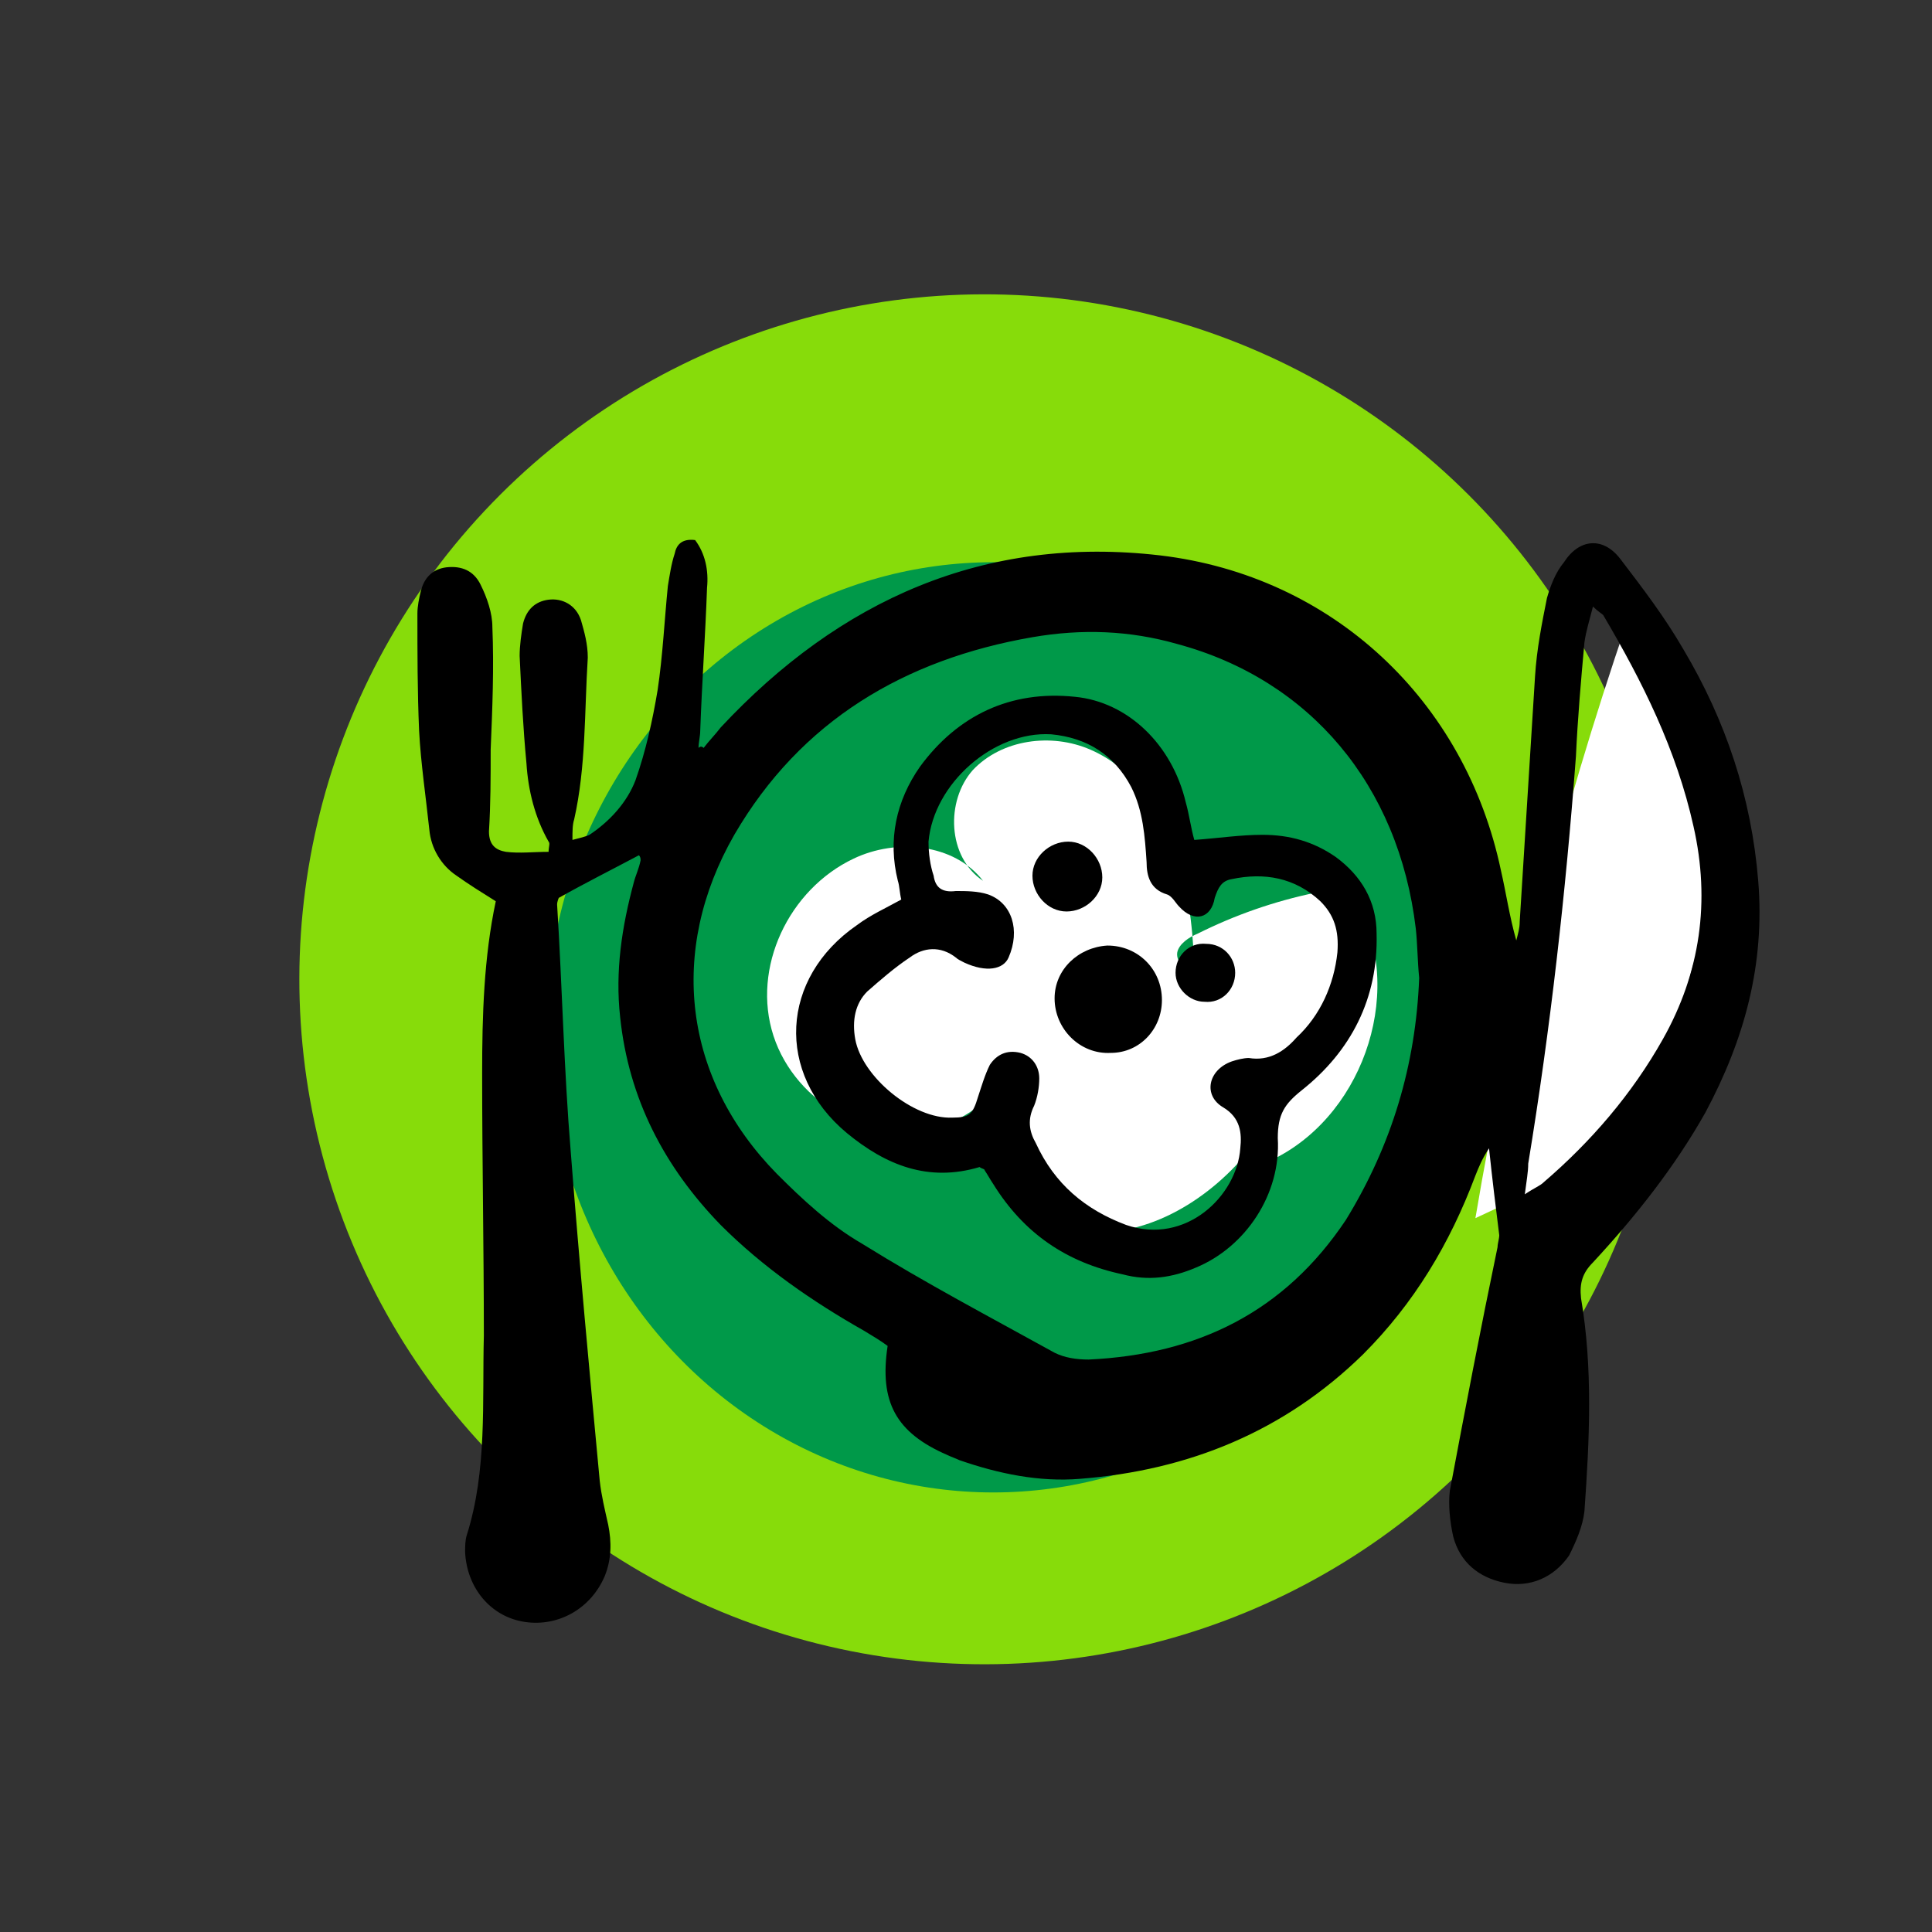 <?xml version="1.0" encoding="utf-8"?>
<!-- Generator: Adobe Illustrator 23.0.2, SVG Export Plug-In . SVG Version: 6.00 Build 0)  -->
<svg version="1.1" id="Ebene_1" xmlns="http://www.w3.org/2000/svg" xmlns:xlink="http://www.w3.org/1999/xlink" x="0px" y="0px"
	 viewBox="0 0 113.4 113.4" style="enable-background:new 0 0 113.4 113.4;" xml:space="preserve">
<rect x="0" y="0" width="113.4" height="113.4" fill="#333333" stroke="none"/>
<style type="text/css">
	.st0{fill-rule:evenodd;clip-rule:evenodd;fill:#87DC0A;}
	.st1{fill-rule:evenodd;clip-rule:evenodd;fill:#FFFFFF;}
	.st2{fill-rule:evenodd;clip-rule:evenodd;fill:#009949;}
</style>
<ellipse transform="matrix(0.227 -0.974 0.974 0.227 -11.35 100.725)" class="st0" cx="57.8" cy="57.5" rx="40.2" ry="40.2"/>
<path class="st1" d="M86.6,71.5c2-11.9,5-23.6,8.9-35c0.1-0.2,0.1-0.3,0.3-0.4c0.3-0.2,0.7,0,0.9,0.2c2.6,2.1,4,5.3,4.3,8.6
	c0.3,3.3-0.3,6.6-1.1,9.8c-1,3.9-2.2,7.8-3.7,11.5c-1,2.5-2.3,5.1-4.5,6.6c-0.5-1-0.7-2.2-0.6-3.4"/>
<ellipse class="st2" cx="58.3" cy="60.3" rx="26.2" ry="27.3"/>
<path class="st1" d="M73,67.9c-2.5,2.9-6.3,5-10,4.3c-3.7-0.8-6.5-5.4-4.4-8.6c-0.7,1.2-2,2-3.3,2.5c-4,1.3-8.6-1.3-9.9-5.3
	c-1.3-4,0.9-8.6,4.7-10.4c2.5-1.2,5.9-0.9,7.6,1.3c-2.1-1.4-2.2-4.7-0.6-6.5c1.7-1.8,4.6-2.2,6.9-1.2c2.3,1,3.9,3.1,4.8,5.4
	c0.9,2.3,1.2,4.8,1.3,7.3c-0.4,0.4-1.1-0.2-1-0.8c0.1-0.5,0.7-0.9,1.2-1.1c2.2-1.1,4.5-1.9,6.9-2.4c0.6-0.1,1.2-0.2,1.8,0
	c0.5,0.3,0.8,0.8,1,1.3c2.4,5.4-0.5,12.6-6.1,14.7"/>
<g>
	<path d="M41.3,43.9c0.3-0.4,0.7-0.8,1-1.2c7-7.5,15.5-11.3,25.8-10.1c10.1,1.2,17.9,8.5,20,18.5c0.3,1.3,0.5,2.7,0.9,4.1
		c0.1-0.4,0.2-0.7,0.2-1.1c0.3-4.8,0.6-9.6,0.9-14.4c0.1-1.6,0.4-3.1,0.7-4.6c0.2-0.7,0.5-1.5,1-2.1c0.9-1.4,2.3-1.5,3.3-0.2
		c1.3,1.7,2.6,3.4,3.7,5.3c2.5,4.2,4,8.7,4.4,13.6c0.4,4.9-0.8,9.3-3.1,13.6c-1.8,3.2-4.1,6.1-6.6,8.8c-0.6,0.6-0.8,1.2-0.7,2.1
		c0.7,4.1,0.5,8.3,0.2,12.5c-0.1,0.9-0.5,1.8-0.9,2.6c-0.9,1.3-2.3,1.9-3.8,1.6c-1.5-0.3-2.6-1.2-3-2.7c-0.2-0.9-0.3-1.9-0.2-2.7
		c0.9-4.8,1.8-9.5,2.8-14.3c0-0.2,0.1-0.5,0.1-0.7c-0.2-1.6-0.4-3.2-0.6-5.1C87,68,86.8,68.5,86.6,69c-1.5,4-3.6,7.5-6.6,10.5
		c-4.6,4.5-10.2,6.8-16.6,7.3c-2.4,0.2-4.8-0.3-7.1-1.1c-0.2-0.1-0.5-0.2-0.7-0.3c-3-1.3-4-3.1-3.5-6.4c-0.4-0.3-0.9-0.6-1.4-0.9
		c-3-1.7-5.9-3.7-8.4-6.2c-3.3-3.4-5.4-7.4-5.9-12.2c-0.3-2.7,0.1-5.3,0.8-7.9c0.1-0.4,0.3-0.8,0.4-1.3c0-0.1,0-0.2-0.1-0.3
		c-1.5,0.8-3.1,1.6-4.7,2.5c0,0-0.1,0.2-0.1,0.4c0.3,4.8,0.4,9.7,0.8,14.5c0.5,6.5,1.1,12.9,1.7,19.3c0.1,0.9,0.3,1.7,0.5,2.6
		c0.2,1,0.2,2-0.2,3c-0.8,1.9-2.7,3-4.7,2.7c-2-0.3-3.4-2-3.5-4.1c0-0.3,0-0.7,0.1-1c1.2-3.8,0.9-7.8,1-11.7
		c0-5.1-0.1-10.3-0.1-15.4c0-3.4,0.1-6.8,0.8-10.1c-0.8-0.5-1.6-1-2.3-1.5c-0.9-0.6-1.5-1.6-1.6-2.7c-0.2-1.9-0.5-3.9-0.6-5.8
		c-0.1-2.3-0.1-4.6-0.1-6.9c0-0.4,0.1-0.9,0.2-1.3c0.2-0.8,0.7-1.3,1.5-1.4c0.9-0.1,1.6,0.2,2,1c0.4,0.8,0.7,1.7,0.7,2.5
		c0.1,2.4,0,4.8-0.1,7.2c0,1.6,0,3.2-0.1,4.8c0,0.8,0.4,1.1,1,1.2c0.8,0.1,1.6,0,2.5,0c0-0.3,0.1-0.5,0-0.6c-0.8-1.4-1.2-3-1.3-4.6
		c-0.2-2.1-0.3-4.2-0.4-6.3c0-0.6,0.1-1.3,0.2-1.9c0.2-0.8,0.7-1.3,1.5-1.4c0.8-0.1,1.6,0.3,1.9,1.2c0.2,0.7,0.4,1.4,0.4,2.2
		c-0.2,3.2-0.1,6.4-0.8,9.5c-0.1,0.3-0.1,0.7-0.1,1.2c0.4-0.1,0.8-0.2,1-0.3c1.2-0.8,2.2-1.9,2.7-3.2c0.6-1.7,1-3.5,1.3-5.3
		c0.3-2,0.4-4.1,0.6-6.1c0.1-0.6,0.2-1.3,0.4-1.9c0.1-0.5,0.4-0.9,1.2-0.8c0.6,0.8,0.8,1.8,0.7,2.8c-0.1,2.8-0.3,5.6-0.4,8.4
		c0,0.3-0.1,0.7-0.1,1C41.1,43.8,41.2,43.8,41.3,43.9z M83.3,57.4c-0.1-1-0.1-2-0.2-2.9c-1-8.4-6.2-14.6-14-16.7
		c-2.8-0.8-5.6-0.9-8.5-0.4C53.1,38.7,47,42.3,43.1,49c-3.9,6.8-3,14.3,2.5,19.9c1.5,1.5,3.1,3,5,4.1c3.7,2.3,7.5,4.3,11.3,6.4
		c0.6,0.3,1.3,0.4,2,0.4c6.4-0.3,11.5-2.8,15.1-8.2C81.7,67.2,83.1,62.5,83.3,57.4z M89.5,70.1c0.6-0.4,0.9-0.5,1.1-0.7
		c2.8-2.4,5.2-5.2,7-8.4c2.2-3.9,2.8-8.1,1.8-12.5c-1-4.5-3-8.5-5.3-12.4c-0.1-0.1-0.3-0.2-0.6-0.5c-0.2,0.8-0.4,1.4-0.5,2.1
		c-0.2,2.2-0.4,4.5-0.5,6.7c-0.6,8-1.5,16-2.8,23.9C89.7,68.8,89.6,69.3,89.5,70.1z"/>
	<path d="M70.1,49.3c1.4-0.1,2.7-0.3,4-0.3c1.6,0,3,0.4,4.3,1.3c1.5,1.1,2.4,2.6,2.4,4.5c0.1,3.8-1.5,6.9-4.4,9.2
		c-1,0.8-1.4,1.4-1.4,2.8c0.2,3.3-1.9,6.4-4.8,7.6c-1.4,0.6-2.8,0.8-4.3,0.4c-3.3-0.7-5.8-2.4-7.6-5.3c-0.2-0.3-0.3-0.5-0.5-0.8
		c0-0.1-0.2-0.1-0.3-0.2c-3,0.9-5.5-0.1-7.8-2c-4.2-3.5-3.9-9.1,0.6-12.2c0.8-0.6,1.7-1,2.6-1.5c-0.1-0.4-0.1-0.8-0.2-1.1
		c-0.6-2.4-0.1-4.7,1.3-6.7c2.2-3,5.3-4.5,9.1-4.1c3.1,0.3,5.7,2.8,6.5,6.2C69.8,47.8,69.9,48.6,70.1,49.3z M78.5,55.9
		c0.1-1.3-0.2-2.2-1-3c-1.5-1.4-3.3-1.7-5.2-1.3c-0.6,0.1-0.8,0.5-1,1.1c-0.2,1.2-1.2,1.5-2.1,0.5c-0.2-0.2-0.4-0.6-0.7-0.7
		c-1-0.3-1.2-1.1-1.2-1.9c-0.1-1.5-0.2-3-0.9-4.4c-1-1.9-2.6-2.9-4.7-3.1c-3.4-0.2-6.9,2.9-7.2,6.3c0,0.7,0.1,1.4,0.3,2
		c0.1,0.7,0.5,1,1.3,0.9c0.6,0,1.3,0,1.9,0.2c1.4,0.5,1.9,2.1,1.2,3.7c-0.3,0.7-1.3,0.9-2.6,0.3c-0.2-0.1-0.4-0.2-0.5-0.3
		c-0.9-0.7-1.9-0.6-2.7,0c-0.9,0.6-1.7,1.3-2.5,2c-0.7,0.7-0.9,1.7-0.7,2.8c0.4,2.2,3.4,4.7,5.7,4.6c1,0,1.2-0.2,1.5-1.2
		c0.2-0.6,0.4-1.3,0.7-1.9c0.4-0.6,1-0.9,1.8-0.7c0.7,0.2,1.1,0.8,1.1,1.5c0,0.5-0.1,1.1-0.3,1.6c-0.4,0.8-0.3,1.5,0.1,2.2
		c1.1,2.4,2.9,3.9,5.3,4.8c3.5,1.2,6.5-1.7,6.7-4.5c0.1-0.9,0-1.8-1-2.4c-1.2-0.7-0.9-2.2,0.5-2.7c0.3-0.1,0.7-0.2,1-0.2
		c1.2,0.2,2.1-0.4,2.8-1.2C77.5,59.6,78.3,57.8,78.5,55.9z"/>
	<path d="M68.2,58.7c0,1.7-1.3,3.1-3,3.1c-1.8,0.1-3.3-1.4-3.3-3.2c0-1.7,1.4-3,3.1-3.1C66.8,55.5,68.2,56.9,68.2,58.7z"/>
	<path d="M64.7,51.5c0,1.1-1,2-2.1,2c-1.1,0-2-1-2-2.1c0-1.1,1-2,2.1-2C63.8,49.4,64.7,50.4,64.7,51.5z"/>
	<path d="M72.5,57.1c0,1-0.8,1.8-1.8,1.7c-0.9,0-1.7-0.8-1.7-1.7c0-1,0.8-1.8,1.8-1.7C71.8,55.4,72.5,56.2,72.5,57.1z"/>
</g>
</svg>
